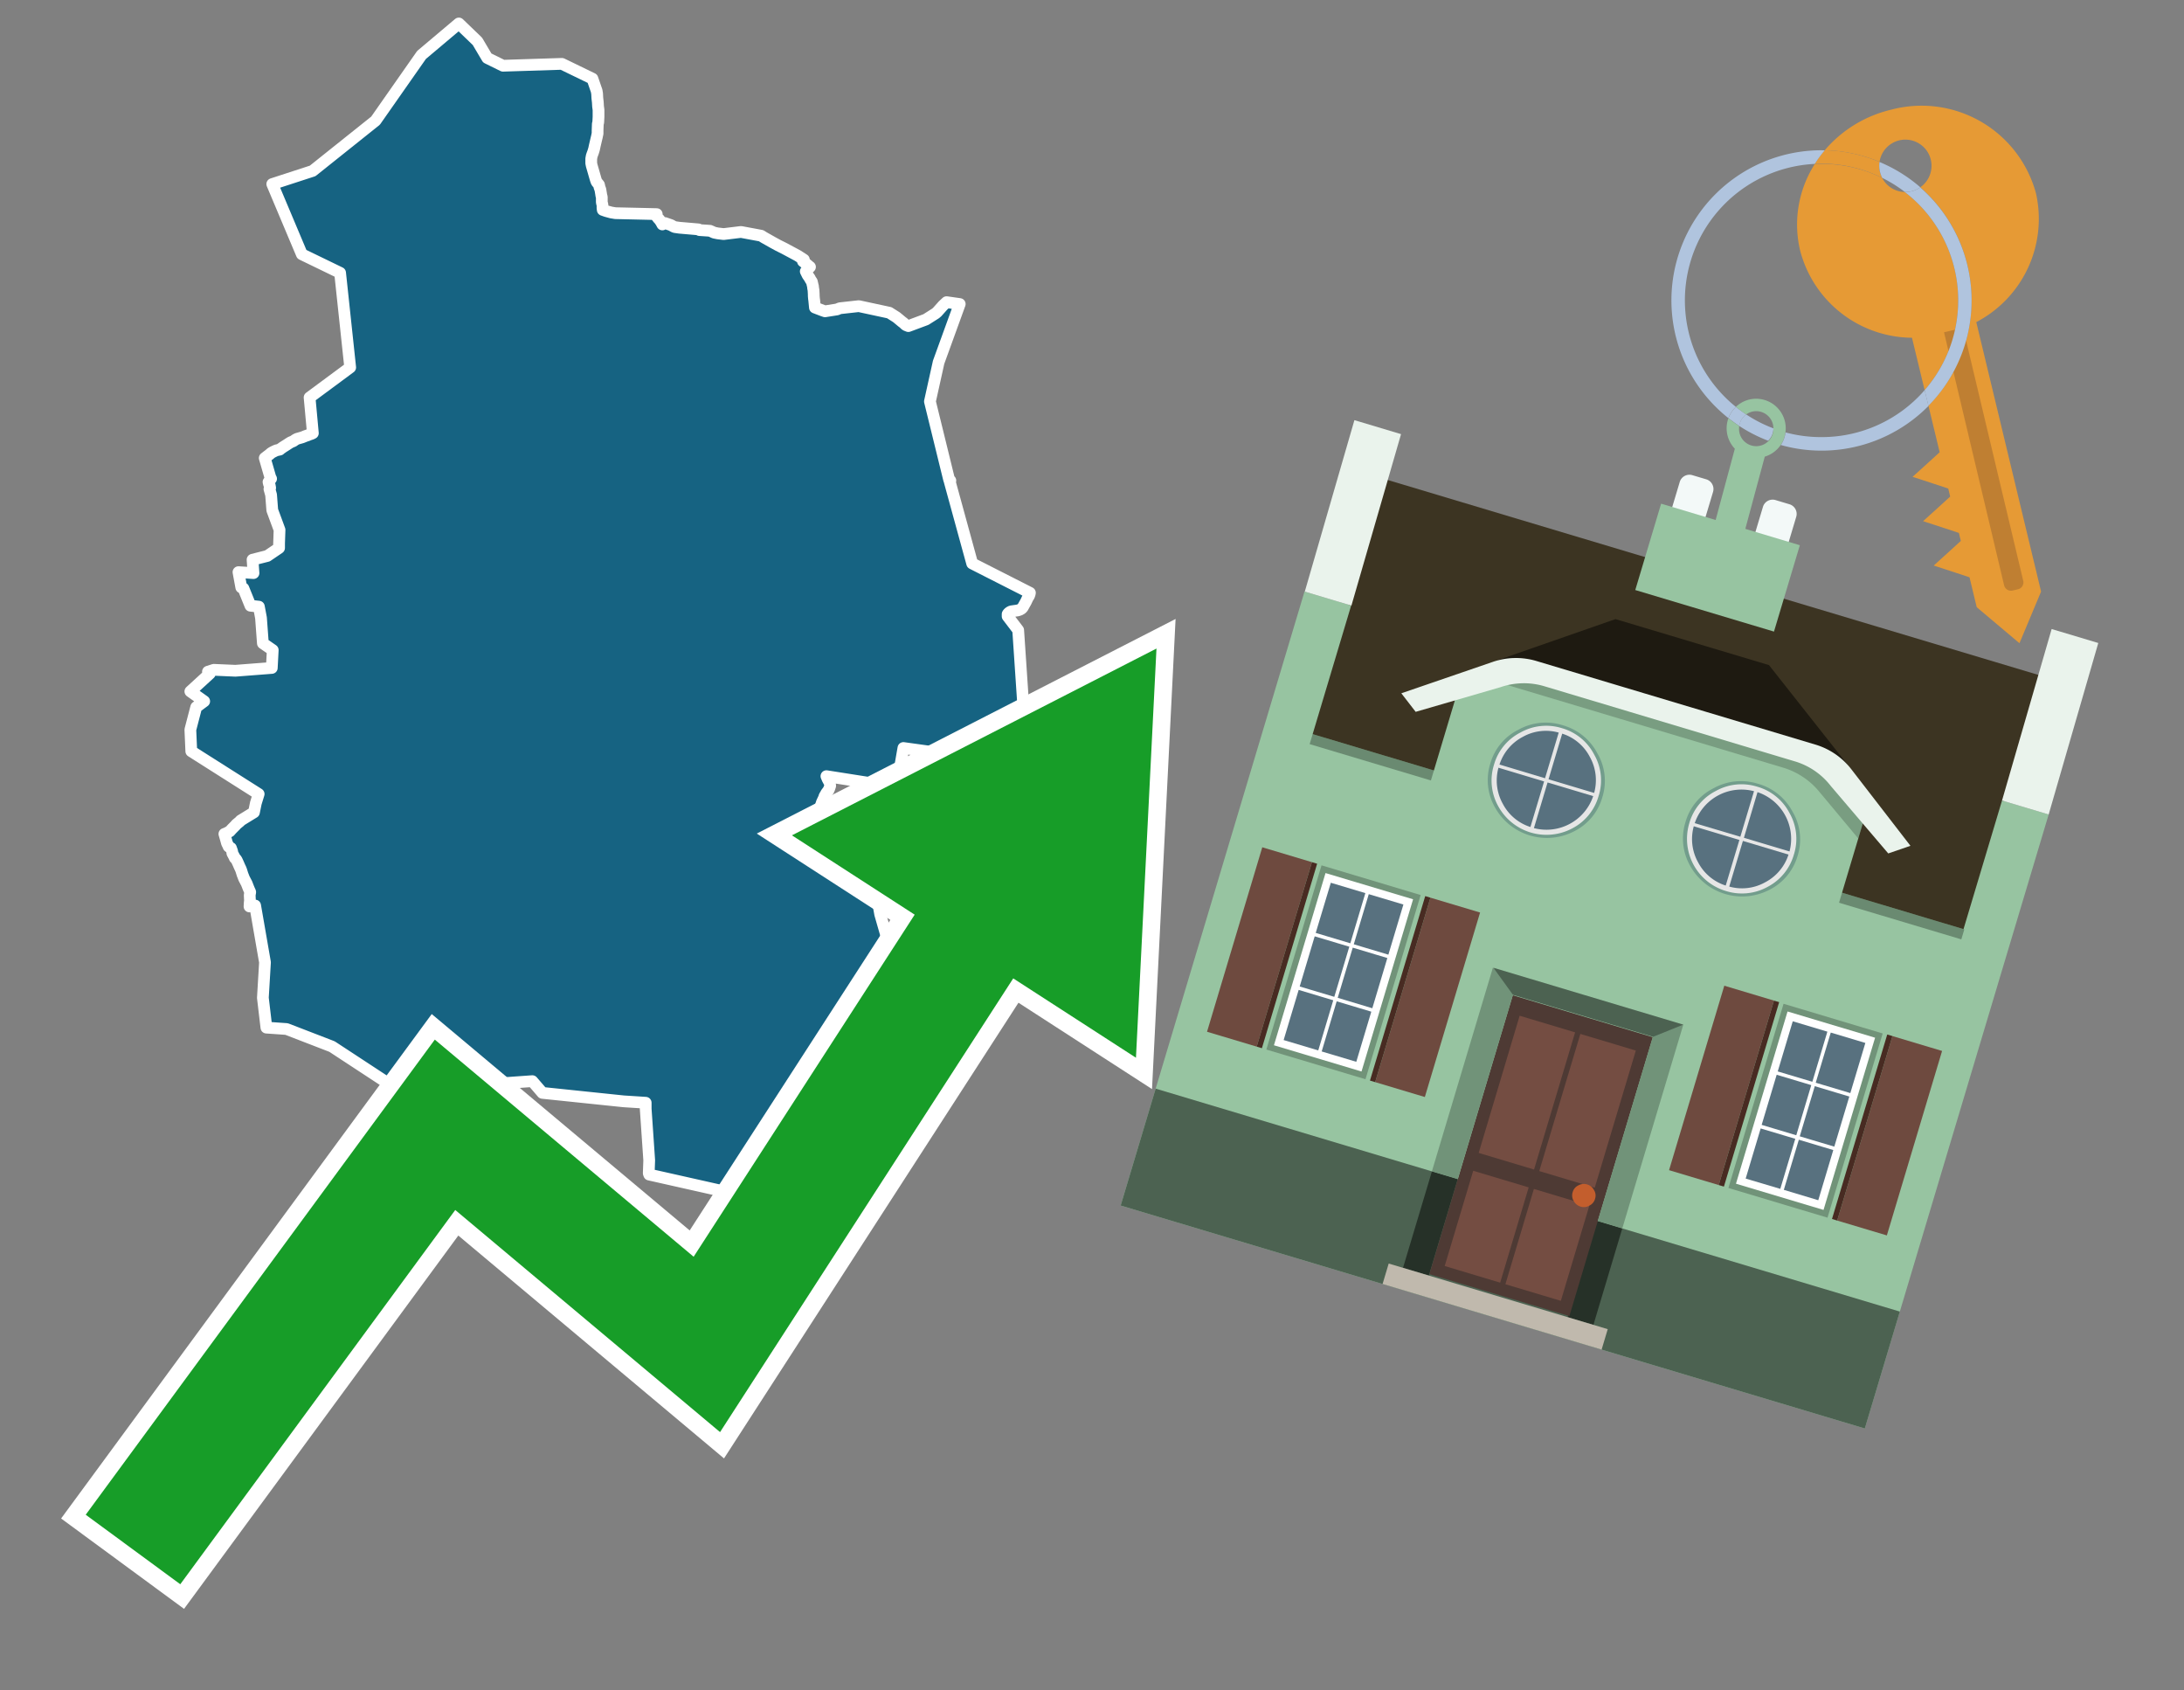 <svg id="Text" xmlns="http://www.w3.org/2000/svg" width="93.05" height="72" viewBox="0 0 93.05 72"><rect x="0" y="0" width="93.05" height="72" fill="#808080" stroke="none"/><polygon points="14.49,11.62 12.86,10.83 11.6,7.84 13.32,7.28 16,5.14 17.96,2.34 19.55,1 20.34,1.76 20.76,2.47 21.43,2.8 23.94,2.72 25.24,3.35 25.42,3.87 25.44,3.99 25.45,4.18 25.47,4.35 25.48,4.53 25.5,4.68 25.5,4.74 25.5,4.84 25.5,4.92 25.5,4.98 25.49,5.17 25.49,5.2 25.47,5.28 25.46,5.56 25.46,5.61 25.46,5.69 25.45,5.73 25.43,5.83 25.41,5.91 25.34,6.21 25.31,6.35 25.28,6.45 25.26,6.51 25.24,6.56 25.21,6.65 25.19,6.76 25.19,6.95 25.21,7.05 25.38,7.64 25.4,7.7 25.42,7.75 25.52,7.87 25.53,7.91 25.54,7.97 25.57,8.05 25.58,8.08 25.61,8.26 25.62,8.33 25.64,8.39 25.64,8.44 25.64,8.6 25.65,8.66 25.66,8.69 25.67,8.75 25.67,8.82 25.67,8.86 25.68,8.94 25.82,8.99 26.04,9.05 26.22,9.08 27.98,9.12 27.96,9.18 27.97,9.21 28.05,9.31 28.09,9.35 28.16,9.45 28.22,9.56 28.33,9.5 28.59,9.59 28.66,9.63 28.74,9.67 28.95,9.7 29.76,9.77 29.8,9.8 30.25,9.83 30.43,9.91 30.58,9.94 30.83,9.97 31.57,9.88 32.27,10.01 32.43,10.04 32.54,10.11 32.93,10.33 33.15,10.45 33.31,10.53 33.41,10.58 33.97,10.88 34.16,11 34.25,11.06 34.2,11.1 34.21,11.13 34.39,11.27 34.47,11.34 34.51,11.37 34.42,11.46 34.33,11.56 34.41,11.72 34.5,11.85 34.53,11.91 34.59,12 34.62,12.13 34.64,12.21 34.64,12.25 34.66,12.36 34.67,12.54 34.67,12.6 34.68,12.72 34.69,12.79 34.72,13.1 35.06,13.23 35.15,13.26 35.66,13.18 35.78,13.13 36.59,13.04 37.89,13.32 38,13.39 38.19,13.51 38.24,13.55 38.42,13.7 38.5,13.76 38.56,13.82 38.6,13.85 38.7,13.89 39.45,13.61 39.86,13.35 39.93,13.29 40.18,13.01 40.33,12.87 40.89,12.95 39.99,15.43 39.62,17.1 40.44,20.44 40.49,20.47 40.46,20.5 41.42,24 43.88,25.25 43.87,25.3 43.86,25.33 43.85,25.36 43.83,25.4 43.79,25.46 43.71,25.63 43.57,25.88 43.52,25.93 43.45,25.97 43.36,26 43.08,26.04 43.02,26.07 42.98,26.1 42.95,26.13 42.93,26.16 42.93,26.19 42.93,26.25 43.38,26.84 43.63,30.56 43.59,32.65 42.38,32.4 38.49,31.86 38.2,33.53 35.21,33.06 35.26,33.18 35.33,33.31 35.35,33.35 35.36,33.4 35.37,33.47 35.34,33.56 35.33,33.59 35.31,33.63 35.3,33.66 35.26,33.71 35.2,33.79 35.17,33.85 35.13,33.91 35.11,33.98 35.02,34.17 34.98,34.29 34.96,34.36 34.94,34.43 34.92,34.49 34.91,34.53 34.9,34.57 34.88,34.64 34.86,34.71 34.85,34.78 34.85,34.83 34.85,34.88 34.85,34.92 34.86,35.01 34.87,35.08 34.9,35.21 34.98,35.55 34.98,35.59 34.97,35.63 35.66,35.97 36.5,36.39 37.21,37.31 37.5,38.94 37.79,39.95 37.59,40.66 37.13,41.45 37.38,41.95 37.55,42.3 37.75,42.7 38.05,43.29 38.16,44.67 38.3,44.7 38.38,44.73 38.47,44.77 38.59,44.81 38.67,44.85 39.52,44.89 39.48,44.92 39.41,44.96 39.31,44.99 39.23,45.06 39.16,45.11 39.07,45.16 39.1,45.22 39.11,45.31 39.13,45.37 39.13,45.41 38.97,45.44 38.87,45.47 38.66,45.5 38.41,45.58 37.41,45.65 37.4,45.71 37.39,45.79 37.37,45.86 36.84,45.9 36.78,45.93 36.71,45.96 36.48,46 36.38,46.08 36.34,46.12 36.31,46.17 36.27,46.25 36.25,46.32 36.31,46.46 36.34,46.52 36.38,46.61 36.4,46.66 36.3,46.69 36.25,46.72 36.16,46.75 35.97,46.8 35.89,46.84 35.68,46.87 35.51,46.94 35.53,47.03 35.53,47.11 35.54,47.2 35.53,47.26 35.53,47.3 35.53,47.38 35.51,47.43 35.5,47.49 35.49,47.55 35.49,47.61 35.47,47.65 35.45,47.7 35.43,47.75 35.41,47.79 35.4,47.82 35.4,47.86 35.4,47.89 35.42,47.95 35.44,48 35.46,48.03 35.48,48.07 35.49,48.1 35.52,48.15 35.55,48.2 35.56,48.24 35.58,48.29 35.59,48.36 35.6,48.41 35.61,48.46 35.62,48.5 35.63,48.53 35.65,48.58 35.66,48.61 35.66,48.65 35.67,48.68 35.67,48.72 35.68,48.76 35.68,48.81 35.69,48.84 35.69,48.88 35.7,48.92 35.71,48.96 35.72,48.99 35.74,49.02 35.75,49.06 35.79,49.16 35.77,49.19 35.34,49.22 35.08,49.25 34.88,49.29 34.72,49.11 33.63,49.32 33.38,49.36 32.91,49.45 32.89,49.51 32.87,49.57 32.84,49.61 32.8,49.65 32.76,49.68 32.65,49.77 32.62,49.8 32.6,49.83 32.57,49.88 32.56,49.94 32.56,50 32.55,50.07 32.55,50.14 32.54,50.18 32.53,50.24 32.51,50.27 32.5,50.3 32.47,50.35 32.44,50.4 32.4,50.44 32.38,50.49 32.35,50.55 32.32,50.59 32.28,50.64 32.23,50.69 32.17,50.74 32.1,50.79 32.02,50.84 31.95,50.87 31.78,50.93 31.69,50.97 31.61,51 31.53,50.9 27.66,50.03 27.64,49.97 27.66,49.42 27.51,47.23 27.51,46.97 26.57,46.91 23.11,46.55 22.68,46.05 20.57,46.2 20.31,46.28 20.07,46.35 19.67,46.42 16.91,46.39 14.15,44.58 14.05,44.54 12.21,43.83 11.35,43.77 11.2,42.5 11.29,40.99 10.87,38.57 10.63,38.61 10.64,38.44 10.65,38.36 10.64,38.16 10.64,38.12 10.66,38 10.65,37.97 10.63,37.93 10.58,37.81 10.51,37.63 10.4,37.42 10.33,37.24 10.29,37.11 10.27,37.05 10.24,36.98 10.22,36.94 10.18,36.85 10.15,36.78 10.09,36.65 10.06,36.6 10,36.54 9.99,36.51 9.9,36.34 9.89,36.26 9.84,36.12 9.78,36.09 9.74,36.06 9.73,36.03 9.67,35.91 9.64,35.8 9.56,35.52 9.66,35.48 9.73,35.44 9.79,35.41 9.88,35.31 10.04,35.15 10.06,35.12 10.23,34.98 10.25,34.95 10.82,34.6 10.9,34.21 11.02,33.82 8.15,32 8.11,31.08 8.36,30.12 8.7,29.87 8.11,29.45 8.94,28.69 8.89,28.65 8.86,28.61 9.11,28.53 10.03,28.57 11.58,28.45 11.62,27.69 11.2,27.4 11.12,26.32 11.03,25.84 10.67,25.8 10.37,25.06 10.28,25.02 10.16,24.37 10.8,24.41 10.76,23.84 11.39,23.68 11.89,23.34 11.89,23.15 11.91,22.57 11.6,21.73 11.55,21.08 11.48,20.83 11.51,20.78 11.49,20.67 11.47,20.64 11.46,20.61 11.44,20.53 11.55,20.39 11.52,20.34 11.28,19.51 11.32,19.48 11.37,19.44 11.49,19.35 11.52,19.32 11.56,19.29 11.61,19.26 11.71,19.21 11.78,19.18 11.92,19.15 11.95,19.12 12.01,19.08 12.05,19.05 12.13,19 12.24,18.93 12.3,18.89 12.38,18.84 12.5,18.79 12.54,18.76 12.6,18.72 12.66,18.69 12.87,18.63 13.02,18.57 13.11,18.54 13.18,18.51 13.27,18.48 13.33,18.45 13.19,16.93 14.92,15.65 " fill="#166382" stroke="#fff" stroke-linejoin="round" stroke-width="0.5"/><polygon points="49.272 27.624 33.741 35.58 38.97 38.959 29.553 53.529 18.525 44.281 3.652 64.518 7.681 67.479 19.396 51.538 30.678 60.999 43.169 41.673 48.398 45.053 49.272 27.624" fill="none" stroke="#fff" stroke-miterlimit="10" stroke-width="1.5"/><polygon points="49.272 27.624 33.741 35.58 38.97 38.959 29.553 53.529 18.525 44.281 3.652 64.518 7.681 67.479 19.396 51.538 30.678 60.999 43.169 41.673 48.398 45.053 49.272 27.624" fill="#179d28"/><path d="M80.19,7.577a1.16,1.16,0,0,1-.094-.251,1.114,1.114,0,0,1-.018-.429A6.367,6.367,0,0,0,77.743,6.4a5.269,5.269,0,0,0-.423.577c.1,0,.192-.007.288-.007A5.794,5.794,0,0,1,80.19,7.577Z" fill="#e69a35"/><path d="M77.608,6.4A6.394,6.394,0,0,0,73.64,17.81a1.26,1.26,0,0,1,.317-.48A5.821,5.821,0,0,1,77.32,6.981a5.269,5.269,0,0,1,.423-.577Z" fill="#b0c4de"/><path d="M84.2,13.72a4.962,4.962,0,0,0,2.545-5.48,5.047,5.047,0,0,0-6.179-3.566A5.322,5.322,0,0,0,77.743,6.4a6.367,6.367,0,0,1,2.335.493,1.114,1.114,0,1,1,1.736,1.084,6.392,6.392,0,0,1,.347,9.3l.479,1.985-.438.4-.716.648.92.3.6.2.082.341-.438.4-.716.648.92.3.605.2.082.341-.438.4-.716.649.92.3.605.2.307,1.274,1.821,1.534.921-2.2Z" fill="#e69a35"/><path d="M81.154,8.179a1.115,1.115,0,0,1-.964-.6,5.794,5.794,0,0,0-2.582-.6c-.1,0-.192,0-.288.007a4.783,4.783,0,0,0-.625,3.685,4.962,4.962,0,0,0,4.765,3.715L82,16.617a5.82,5.82,0,0,0-.846-8.438Z" fill="#e69a35"/><path d="M74.1,18.142a6.386,6.386,0,0,0,1.232.63.73.73,0,0,0,.224-.527h0a5.783,5.783,0,0,1-1.159-.593A.733.733,0,0,0,74.1,18.142Z" fill="#b0c4de"/><path d="M74.4,17.652q-.228-.152-.44-.322a1.26,1.26,0,0,0-.317.48c.148.117.3.228.46.332A.733.733,0,0,1,74.4,17.652Z" fill="#b0c4de"/><path d="M74.824,16.984a1.257,1.257,0,0,0-.867.346c.141.114.288.222.44.322a.731.731,0,0,1,1.159.593h0a.732.732,0,1,1-1.463,0,.7.7,0,0,1,.007-.1c-.158-.1-.312-.215-.46-.332a1.258,1.258,0,0,0,.273,1.3l-.979,3.635,1.275.341.98-3.639a1.266,1.266,0,0,0,.681-.5,1.249,1.249,0,0,0,.2-.538,1.328,1.328,0,0,0,.012-.168A1.262,1.262,0,0,0,74.824,16.984Z" fill="#97c4a1"/><path d="M85.974,25.1l-.226.053a.3.3,0,0,1-.362-.223l-2.56-10.777.81-.193L86.2,24.736A.3.3,0,0,1,85.974,25.1Z" fill="#bf7f32"/><path d="M80.1,7.326a1.16,1.16,0,0,0,.094.251,5.833,5.833,0,0,1,.964.6,1.137,1.137,0,0,0,.287-.031,1.108,1.108,0,0,0,.373-.167A6.371,6.371,0,0,0,80.078,6.9,1.114,1.114,0,0,0,80.1,7.326Z" fill="#b0c4de"/><path d="M77.608,18.618a5.836,5.836,0,0,1-1.534-.2,1.24,1.24,0,0,1-.2.537,6.4,6.4,0,0,0,6.291-1.666L82,16.617A5.807,5.807,0,0,1,77.608,18.618Z" fill="#b0c4de"/><path d="M81.814,7.981a1.108,1.108,0,0,1-.373.167,1.137,1.137,0,0,1-.287.031A5.82,5.82,0,0,1,82,16.617l.161.667a6.392,6.392,0,0,0-.347-9.3Z" fill="#b0c4de"/><polygon points="83.79 39.753 55.78 31.364 58.988 20.404 86.964 28.783 83.79 39.753 83.79 39.753" fill="#3c3422" fill-rule="evenodd"/><polygon points="81.705 53.32 87.284 34.692 85.297 34.097 83.656 39.575 55.926 31.269 57.567 25.791 55.579 25.196 47.746 51.348 79.451 60.844 81.705 53.32" fill="#97c4a1" fill-rule="evenodd"/><rect x="69.522" y="21.148" width="0.444" height="28.983" transform="translate(15.592 92.226) rotate(-73.326)" opacity="0.3"/><polygon points="87.284 34.692 85.297 34.097 87.411 26.793 89.398 27.388 87.284 34.692 87.284 34.692" fill="#eaf3ec" fill-rule="evenodd"/><polygon points="57.578 25.794 55.591 25.199 57.705 17.896 59.692 18.491 57.578 25.794 57.578 25.794" fill="#eaf3ec" fill-rule="evenodd"/><polygon points="79.451 60.844 80.943 55.865 49.238 46.369 47.747 51.348 79.451 60.844 79.451 60.844" fill="#4c6251" fill-rule="evenodd"/><path d="M71.566,20.528l-.522,1.743,1.418.425.523-1.744a.432.432,0,0,0-.289-.536l-.593-.177A.431.431,0,0,0,71.566,20.528Z" fill="#f3f9f8" fill-rule="evenodd"/><path d="M75.111,21.589l-.522,1.743,1.418.425.522-1.743a.43.43,0,0,0-.289-.536l-.593-.178A.43.43,0,0,0,75.111,21.589Z" fill="#f3f9f8" fill-rule="evenodd"/><polygon points="75.368 28.329 68.829 26.37 63.807 28.121 78.733 32.591 75.368 28.329" fill="#1e1a11"/><polygon points="78.248 32.422 64.442 28.287 62.236 28.998 60.064 36.247 77.453 41.455 79.651 34.116 78.248 32.422" fill="#97c4a1"/><path d="M77.74,32.516S65.088,28.725,65,28.7l-.938.43,11.892,3.562a3.175,3.175,0,0,1,1.532,1l1.685,2.02.327-1.09Z" fill-rule="evenodd" opacity="0.2"/><path d="M77.35,31.716,65.458,28.154a3.041,3.041,0,0,0-1.854.037l-3.9,1.339.611.79,3.626-1.054a3.045,3.045,0,0,1,1.855-.037l10.673,3.2A3.028,3.028,0,0,1,78,33.477l2.45,2.874.945-.325-2.518-3.26A3.036,3.036,0,0,0,77.35,31.716Z" fill="#eaf3ec"/><polygon points="76.683 23.223 70.773 21.453 69.671 25.132 75.581 26.902 76.683 23.223 76.683 23.223" fill="#97c4a1" fill-rule="evenodd"/><g id="Symbol_9_0_Layer2_0_MEMBER_8_MEMBER_21_MEMBER_0_FILL" data-name="Symbol 9 0 Layer2 0 MEMBER 8 MEMBER 21 MEMBER 0 FILL"><path d="M66.584,30.892a2.39,2.39,0,0,0-1.891.189,2.317,2.317,0,0,0-1.2,1.448A2.345,2.345,0,0,0,63.7,34.4a2.528,2.528,0,0,0,3.367,1.008,2.339,2.339,0,0,0,1.2-1.447,2.313,2.313,0,0,0-.208-1.87A2.394,2.394,0,0,0,66.584,30.892Z" fill="#729d8c"/></g><g id="Symbol_9_0_Layer2_0_MEMBER_8_MEMBER_21_MEMBER_1_FILL" data-name="Symbol 9 0 Layer2 0 MEMBER 8 MEMBER 21 MEMBER 1 FILL"><path d="M66.547,31.016a2.241,2.241,0,0,0-1.769.185,2.213,2.213,0,0,0-1.127,1.376,2.239,2.239,0,0,0,.185,1.768,2.341,2.341,0,0,0,3.145.942,2.234,2.234,0,0,0,1.126-1.376,2.207,2.207,0,0,0-.185-1.768A2.237,2.237,0,0,0,66.547,31.016Z" fill="#e6e6e6"/></g><g id="Symbol_9_0_Layer2_0_MEMBER_8_MEMBER_21_MEMBER_2_MEMBER_0_FILL" data-name="Symbol 9 0 Layer2 0 MEMBER 8 MEMBER 21 MEMBER 2 MEMBER 0 FILL"><path d="M65.787,33.284,63.843,32.7a2.036,2.036,0,0,0,.186,1.539,2.015,2.015,0,0,0,1.175.986Z" fill="#58717f"/></g><g id="Symbol_9_0_Layer2_0_MEMBER_8_MEMBER_21_MEMBER_2_MEMBER_1_FILL" data-name="Symbol 9 0 Layer2 0 MEMBER 8 MEMBER 21 MEMBER 2 MEMBER 1 FILL"><path d="M65.827,33.148l.582-1.944a2.01,2.01,0,0,0-1.523.178,2.037,2.037,0,0,0-1,1.183Z" fill="#58717f"/></g><g id="Symbol_9_0_Layer2_0_MEMBER_8_MEMBER_21_MEMBER_2_MEMBER_2_FILL" data-name="Symbol 9 0 Layer2 0 MEMBER 8 MEMBER 21 MEMBER 2 MEMBER 2 FILL"><path d="M67.878,33.91l-1.943-.582-.582,1.944a2.1,2.1,0,0,0,2.525-1.362Z" fill="#58717f"/></g><g id="Symbol_9_0_Layer2_0_MEMBER_8_MEMBER_21_MEMBER_2_MEMBER_3_FILL" data-name="Symbol 9 0 Layer2 0 MEMBER 8 MEMBER 21 MEMBER 2 MEMBER 3 FILL"><path d="M66.558,31.249l-.582,1.943,1.943.582a2.031,2.031,0,0,0-.186-1.539A2.009,2.009,0,0,0,66.558,31.249Z" fill="#58717f"/></g><g id="Symbol_9_0_Layer2_0_MEMBER_8_MEMBER_21_MEMBER_0_FILL-2" data-name="Symbol 9 0 Layer2 0 MEMBER 8 MEMBER 21 MEMBER 0 FILL"><path d="M74.9,33.384a2.4,2.4,0,0,0-1.891.189,2.316,2.316,0,0,0-1.2,1.448,2.341,2.341,0,0,0,.209,1.87A2.527,2.527,0,0,0,75.387,37.9a2.345,2.345,0,0,0,1.2-1.447,2.314,2.314,0,0,0-.209-1.87A2.389,2.389,0,0,0,74.9,33.384Z" fill="#729d8c"/></g><g id="Symbol_9_0_Layer2_0_MEMBER_8_MEMBER_21_MEMBER_1_FILL-2" data-name="Symbol 9 0 Layer2 0 MEMBER 8 MEMBER 21 MEMBER 1 FILL"><path d="M74.867,33.508a2.239,2.239,0,0,0-1.768.185,2.21,2.21,0,0,0-1.127,1.376,2.316,2.316,0,0,0,1.564,2.883,2.261,2.261,0,0,0,1.765-.173A2.237,2.237,0,0,0,76.428,36.4a2.209,2.209,0,0,0-.185-1.769A2.239,2.239,0,0,0,74.867,33.508Z" fill="#e6e6e6"/></g><g id="Symbol_9_0_Layer2_0_MEMBER_8_MEMBER_21_MEMBER_2_MEMBER_0_FILL-2" data-name="Symbol 9 0 Layer2 0 MEMBER 8 MEMBER 21 MEMBER 2 MEMBER 0 FILL"><path d="M74.107,35.776l-1.943-.582a2.031,2.031,0,0,0,.186,1.539,2.009,2.009,0,0,0,1.175.986Z" fill="#58717f"/></g><g id="Symbol_9_0_Layer2_0_MEMBER_8_MEMBER_21_MEMBER_2_MEMBER_1_FILL-2" data-name="Symbol 9 0 Layer2 0 MEMBER 8 MEMBER 21 MEMBER 2 MEMBER 1 FILL"><path d="M74.148,35.64,74.73,33.7a2.1,2.1,0,0,0-2.525,1.362Z" fill="#58717f"/></g><g id="Symbol_9_0_Layer2_0_MEMBER_8_MEMBER_21_MEMBER_2_MEMBER_2_FILL-2" data-name="Symbol 9 0 Layer2 0 MEMBER 8 MEMBER 21 MEMBER 2 MEMBER 2 FILL"><path d="M76.2,36.4l-1.943-.582-.582,1.944a2.015,2.015,0,0,0,1.523-.178A2.036,2.036,0,0,0,76.2,36.4Z" fill="#58717f"/></g><g id="Symbol_9_0_Layer2_0_MEMBER_8_MEMBER_21_MEMBER_2_MEMBER_3_FILL-2" data-name="Symbol 9 0 Layer2 0 MEMBER 8 MEMBER 21 MEMBER 2 MEMBER 3 FILL"><path d="M74.879,33.741,74.3,35.684l1.943.582a2.1,2.1,0,0,0-1.361-2.525Z" fill="#58717f"/></g><polygon points="51.426 43.946 53.542 44.58 55.896 36.723 53.78 36.089 51.426 43.946 51.426 43.946" fill="#6e4a3f" fill-rule="evenodd"/><polygon points="53.542 44.58 53.764 44.647 56.117 36.789 55.896 36.723 53.542 44.58 53.542 44.58" fill="#482b22" fill-rule="evenodd"/><polygon points="60.706 46.726 58.59 46.092 60.943 38.235 63.059 38.868 60.706 46.726 60.706 46.726" fill="#6e4a3f" fill-rule="evenodd"/><polygon points="58.59 46.092 58.368 46.026 60.722 38.168 60.943 38.235 58.59 46.092 58.59 46.092" fill="#482b22" fill-rule="evenodd"/><rect x="53.146" y="39.209" width="8.19" height="4.408" transform="translate(1.145 84.365) rotate(-73.326)" fill="#719379"/><polygon points="60.205 38.304 56.474 37.187 54.277 44.522 58.008 45.639 60.205 38.304 60.205 38.304" fill="#fff" fill-rule="evenodd"/><path d="M59.792,38.527l-.64,2.136-1.474-.442.639-2.135,1.475.441Zm-1.621-.485-.64,2.136-1.474-.442L56.7,37.6l1.474.442Zm-2.158,1.84,1.475.441-.64,2.136-1.474-.441.639-2.136Zm-.683,2.282,1.474.441-.639,2.136L54.69,44.3l.64-2.135Zm.981,2.621.639-2.136,1.475.442-.64,2.135-1.474-.441Zm2.158-1.84L56.994,42.5l.64-2.136,1.474.442-.639,2.136Z" fill="#58717f" fill-rule="evenodd"/><polygon points="80.39 52.621 78.274 51.988 80.628 44.13 82.743 44.764 80.39 52.621 80.39 52.621" fill="#6e4a3f" fill-rule="evenodd"/><polygon points="78.274 51.988 78.053 51.921 80.406 44.064 80.628 44.13 78.274 51.988 78.274 51.988" fill="#482b22" fill-rule="evenodd"/><polygon points="71.111 49.842 73.227 50.476 75.58 42.619 73.464 41.985 71.111 49.842 71.111 49.842" fill="#6e4a3f" fill-rule="evenodd"/><polygon points="73.227 50.476 73.448 50.542 75.802 42.685 75.58 42.619 73.227 50.476 73.227 50.476" fill="#482b22" fill-rule="evenodd"/><rect x="72.83" y="45.105" width="8.19" height="4.408" transform="translate(9.534 107.426) rotate(-73.326)" fill="#719379"/><polygon points="76.159 43.083 79.889 44.2 77.692 51.535 73.962 50.418 76.159 43.083 76.159 43.083" fill="#fff" fill-rule="evenodd"/><path d="M76.381,43.5l1.475.442-.64,2.135-1.475-.441.64-2.136ZM78,43.981l1.474.442-.64,2.136-1.474-.442L78,43.981Zm.791,2.724-.64,2.135L76.679,48.4l.64-2.136,1.474.442Zm-.684,2.282-.639,2.135L76,50.68l.64-2.135,1.474.442Zm-2.26,1.65L74.375,50.2l.639-2.135,1.475.441-.64,2.136Zm-.791-2.724.64-2.135,1.474.441-.639,2.136-1.475-.442Z" fill="#58717f" fill-rule="evenodd"/><polygon points="67.888 56.431 69.118 52.323 68.019 51.994 66.789 56.102 67.888 56.431 67.888 56.431" fill="#263128" fill-rule="evenodd"/><polygon points="60.877 54.331 62.108 50.223 61.007 49.894 59.776 54.002 60.877 54.331 60.877 54.331" fill="#263128" fill-rule="evenodd"/><g id="Symbol_9_0_Layer2_0_MEMBER_8_MEMBER_12_MEMBER_0_FILL" data-name="Symbol 9 0 Layer2 0 MEMBER 8 MEMBER 12 MEMBER 0 FILL"><path d="M70.418,44.178l-5.965-1.786L60.9,54.27l5.964,1.786Z" fill="#4e3a34"/></g><g id="Symbol_9_0_Layer2_0_MEMBER_8_MEMBER_12_MEMBER_1_MEMBER_0_FILL" data-name="Symbol 9 0 Layer2 0 MEMBER 8 MEMBER 12 MEMBER 1 MEMBER 0 FILL"><path d="M65.358,49.815l1.75-5.843-2.363-.708L63,49.107Z" fill="#744d42"/></g><g id="Symbol_9_0_Layer2_0_MEMBER_8_MEMBER_12_MEMBER_1_MEMBER_1_FILL" data-name="Symbol 9 0 Layer2 0 MEMBER 8 MEMBER 12 MEMBER 1 MEMBER 1 FILL"><path d="M67.331,44.039l-1.75,5.842,2.364.708,1.75-5.842Z" fill="#744d42"/></g><g id="Symbol_9_0_Layer2_0_MEMBER_8_MEMBER_12_MEMBER_2_MEMBER_0_FILL" data-name="Symbol 9 0 Layer2 0 MEMBER 8 MEMBER 12 MEMBER 2 MEMBER 0 FILL"><path d="M63.915,54.633l1.215-4.058-2.363-.707-1.215,4.057Z" fill="#744d42"/></g><g id="Symbol_9_0_Layer2_0_MEMBER_8_MEMBER_12_MEMBER_2_MEMBER_1_FILL" data-name="Symbol 9 0 Layer2 0 MEMBER 8 MEMBER 12 MEMBER 2 MEMBER 1 FILL"><path d="M66.5,55.407l1.215-4.057-2.363-.708L64.138,54.7Z" fill="#744d42"/></g><g id="Symbol_9_0_Layer2_0_MEMBER_8_MEMBER_13_FILL" data-name="Symbol 9 0 Layer2 0 MEMBER 8 MEMBER 13 FILL"><path d="M67.959,51.058a.439.439,0,0,0-.045-.367.487.487,0,0,0-.669-.2.445.445,0,0,0-.239.282.457.457,0,0,0,.041.378.481.481,0,0,0,.293.242.459.459,0,0,0,.377-.042A.453.453,0,0,0,67.959,51.058Z" fill="#c35e2d"/></g><g id="Symbol_9_0_Layer2_0_MEMBER_8_MEMBER_14_FILL" data-name="Symbol 9 0 Layer2 0 MEMBER 8 MEMBER 14 FILL"><path d="M64.557,42.047l-.951-.833-2.6,8.68,1.1.329Z" fill="#719379"/></g><g id="Symbol_9_0_Layer2_0_MEMBER_8_MEMBER_15_FILL" data-name="Symbol 9 0 Layer2 0 MEMBER 8 MEMBER 15 FILL"><path d="M71.718,43.643l-1.2.19L68.072,52.01l1.046.313Z" fill="#719379"/></g><g id="Symbol_9_0_Layer2_0_MEMBER_8_MEMBER_16_FILL" data-name="Symbol 9 0 Layer2 0 MEMBER 8 MEMBER 16 FILL"><path d="M63.627,41.22l.836,1.156,5.961,1.786,1.294-.519Z" fill="#4c6251"/></g><polygon points="58.905 54.69 59.166 53.819 68.498 56.614 68.237 57.485 58.905 54.69 58.905 54.69" fill="#c0b9ad" fill-rule="evenodd"/></svg>